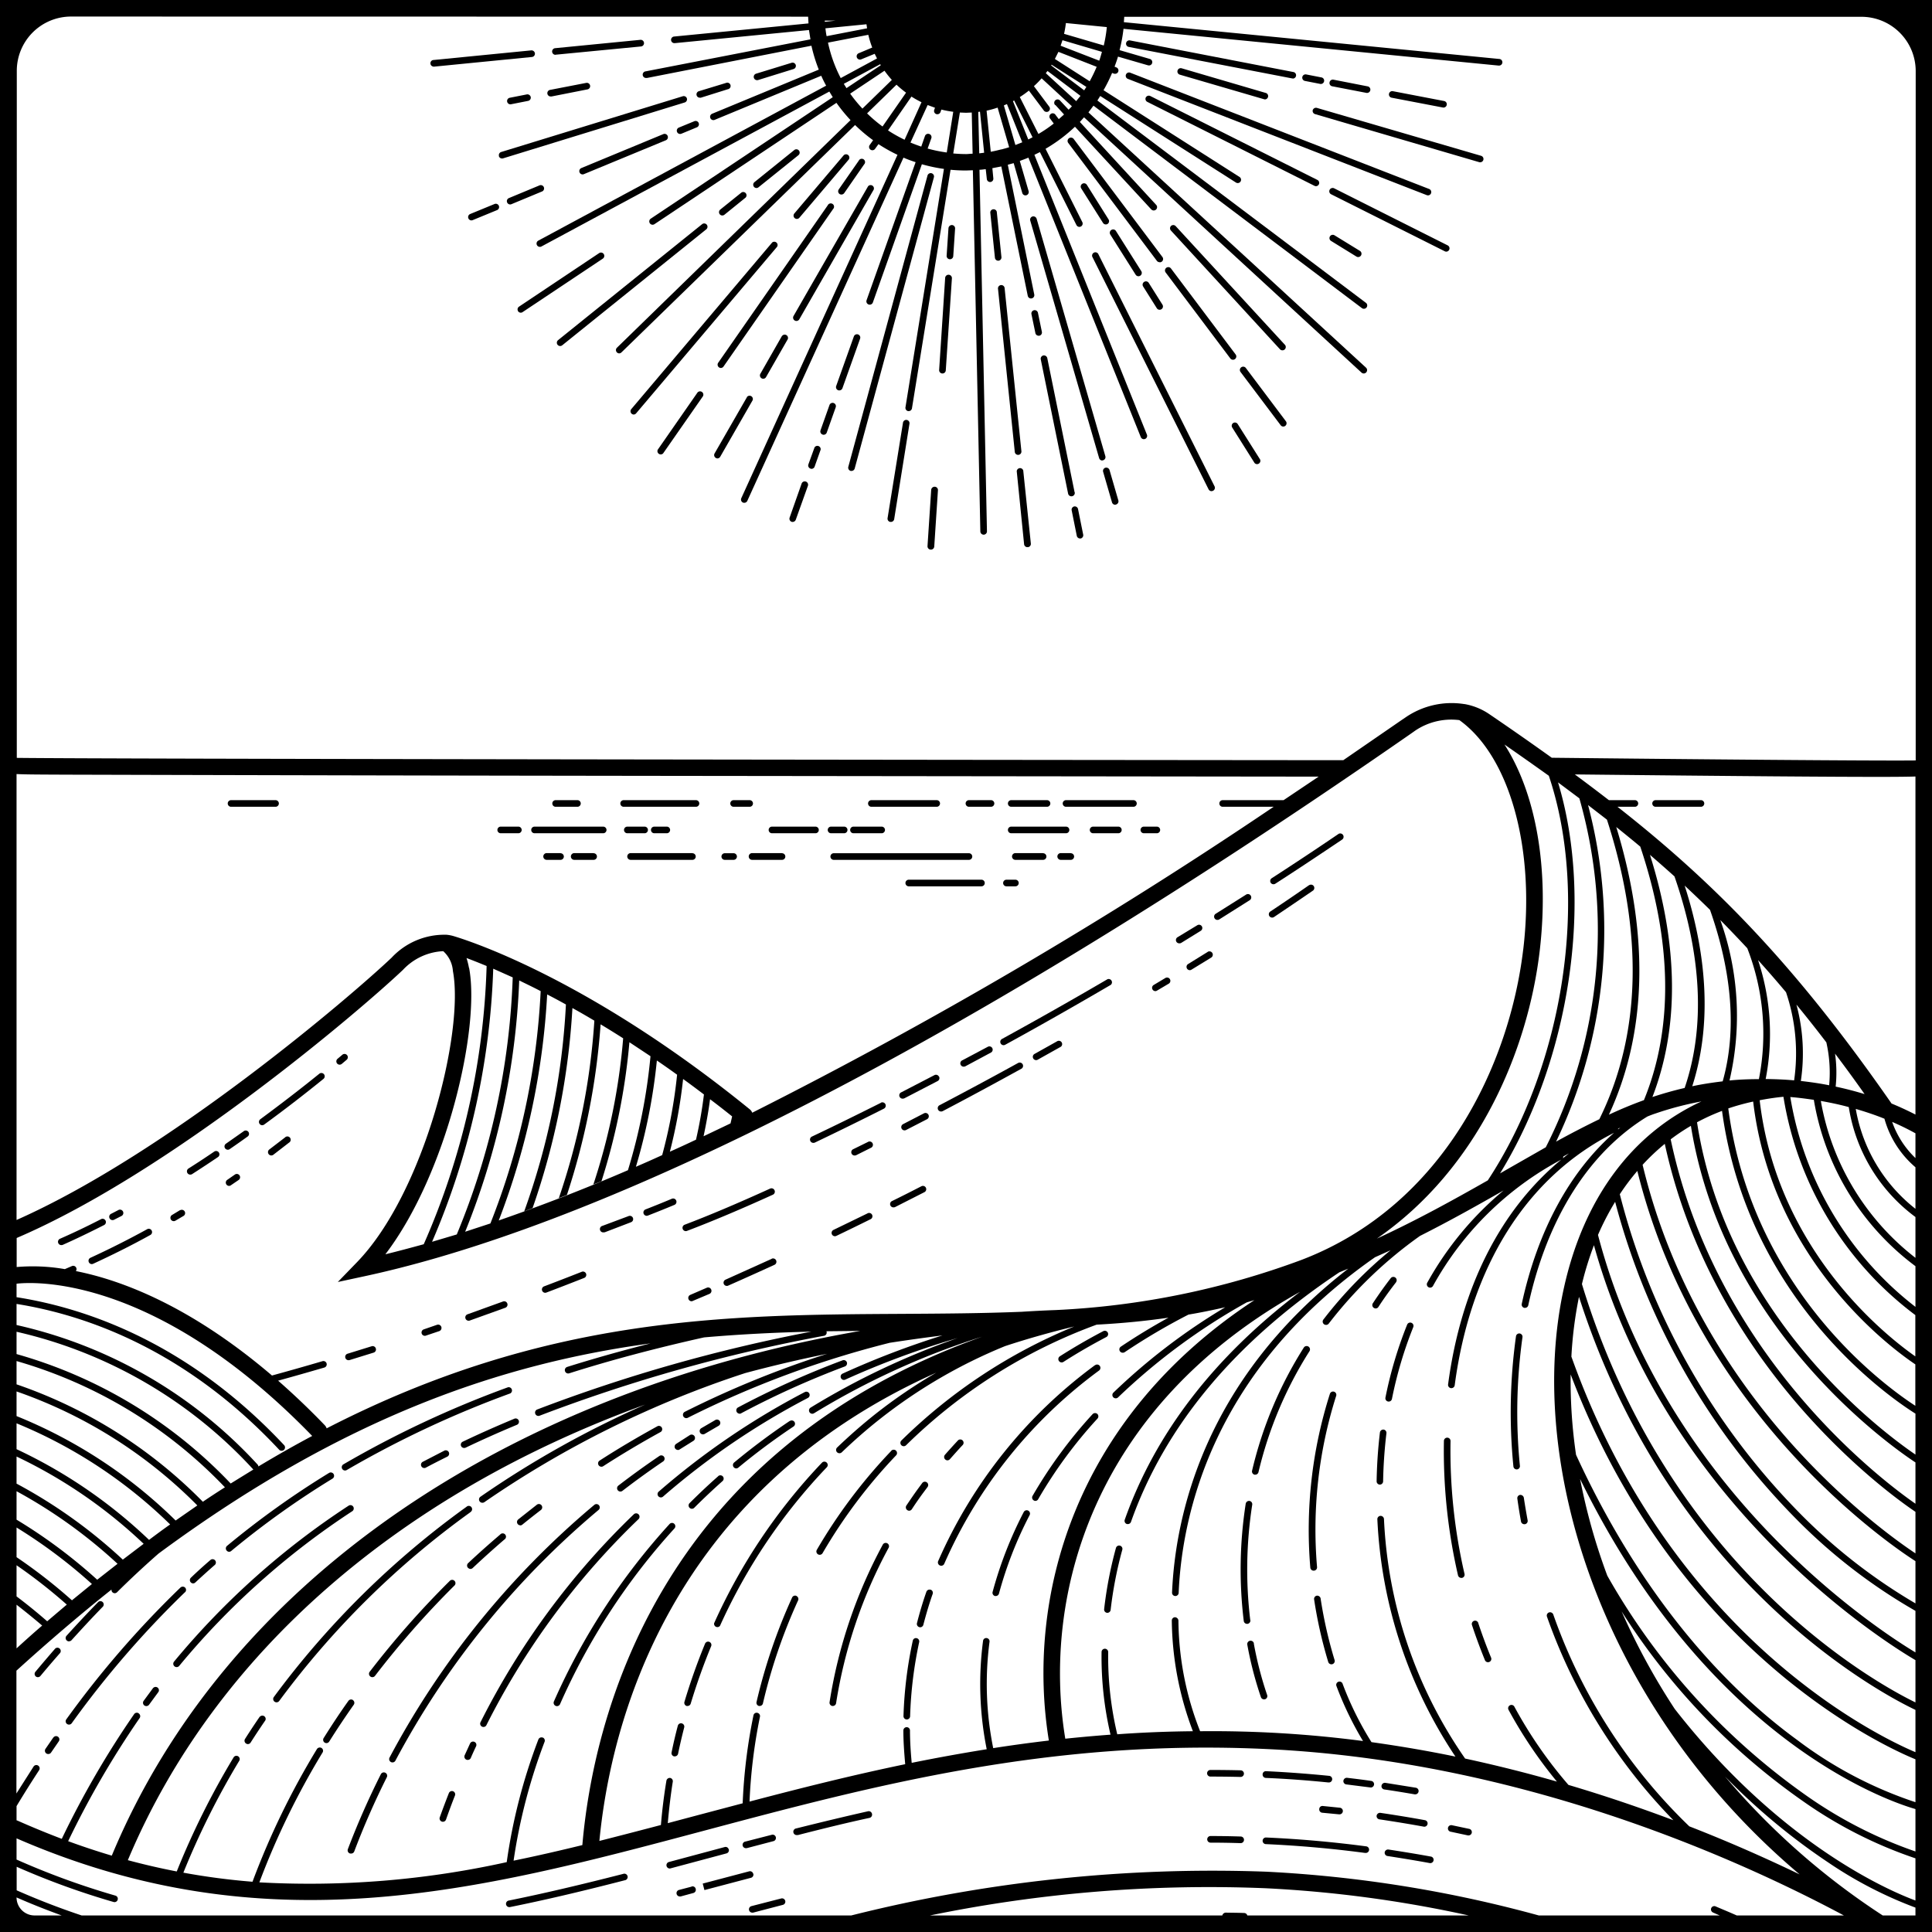 <svg xmlns="http://www.w3.org/2000/svg" width="157.62" height="157.62">
  <path d="M96.4 5.57a.27.27 0 00-.33.18.27.27 0 00.18.34l6.89 2.01a.29.29 0 00.07.01.27.27 0 00.08-.52zM107.1 8.98a.27.27 0 00.19.33l13.39 3.92a.36.36 0 00.07.01.27.27 0 00.08-.53l-13.4-3.91a.28.28 0 00-.33.18zM107.48 14.68L93.84 7.83a.28.28 0 00-.36.12.27.27 0 00.12.36l13.64 6.85a.3.3 0 00.12.03.27.27 0 00.12-.51zM118 20.53a.27.27 0 00.11-.51l-9.27-4.66a.28.28 0 00-.36.12.27.27 0 00.12.37l9.27 4.65a.27.27 0 00.12.03zM104.43 28.5a.27.27 0 00.2.08.27.27 0 00.18-.07.27.27 0 00.01-.39l-8.9-9.67a.27.27 0 00-.38-.02.27.27 0 00-.01.38zM90.22 18.31a.27.27 0 00.14-.04.27.27 0 00.08-.37l-1.77-2.82a.27.27 0 00-.46.29l1.78 2.82a.27.27 0 00.23.12zM90.67 18.76a.27.27 0 00-.09.37l2.07 3.28a.27.27 0 00.38.08.27.27 0 00.08-.37l-2.07-3.28a.27.27 0 00-.37-.08zM93.34 23a.27.27 0 00-.08.37l1.12 1.78a.26.26 0 00.23.12.26.26 0 00.14-.04.27.27 0 00.09-.37l-1.12-1.78a.27.27 0 00-.38-.08zM100.98 34.6a.27.27 0 00-.37-.09.27.27 0 00-.08.37l1.82 2.89a.27.27 0 00.45-.29zM84.47 27.17a.27.27 0 00.27.22.29.29 0 00.05 0 .27.27 0 00.21-.32l-.32-1.55a.27.27 0 10-.53.11zM87.67 40.16l-2.23-10.95a.28.28 0 00-.32-.21.27.27 0 00-.21.32l2.23 10.95a.27.27 0 10.54-.11zM87.95 41.53a.27.27 0 00-.32-.21.27.27 0 00-.2.31l.42 2.09a.27.27 0 00.26.21.28.28 0 00.06 0 .27.27 0 00.2-.32zM73.67 34.48l-1.26 7.8a.27.27 0 00.22.3h.05a.27.27 0 00.27-.22l1.25-7.8a.27.27 0 00-.22-.3.27.27 0 00-.31.22zM68.39 31.84a.25.25 0 00.09.01.27.27 0 00.25-.18l1.44-4.04a.27.27 0 00-.51-.18l-1.44 4.04a.27.27 0 00.17.35zM67.1 35.45a.25.25 0 00.1.02.27.27 0 00.25-.18l.73-2.06a.27.27 0 00-.17-.35.27.27 0 00-.34.17l-.73 2.06a.27.27 0 00.16.34zM66.12 38.23a.25.25 0 00.09.02.27.27 0 00.25-.18l.49-1.38a.27.27 0 00-.5-.18l-.5 1.38a.27.27 0 00.17.34zM64.58 42.57a.28.28 0 00.34-.16l.99-2.77a.27.27 0 00-.51-.19l-.98 2.78a.27.27 0 00.16.34zM64.74 25.78a.27.27 0 00.47.27l1.05-1.83 5.02-8.75a.27.27 0 00-.46-.27l-5.03 8.75zM63.8 27.4l-1.77 3.1a.27.27 0 00.1.36.28.28 0 00.13.04.27.27 0 00.24-.14l1.77-3.09a.27.27 0 00-.46-.27zM60.94 32.4l-2.64 4.59a.27.27 0 00.1.37.26.26 0 00.13.04.27.27 0 00.23-.14l2.64-4.6a.27.27 0 00-.47-.26zM65.02 17.86a.27.27 0 00.2-.1l4.02-4.74a.27.27 0 00-.41-.35l-4.02 4.74a.27.27 0 00.21.45zM51.7 33.82a.27.27 0 00.2-.1l11.5-13.59a.27.27 0 00-.4-.35l-11.5 13.6a.27.27 0 00.2.44zM61.71 15.34a.27.27 0 00.17-.06l3.26-2.62a.27.27 0 00-.34-.42l-3.25 2.62a.27.27 0 00-.04.38.27.27 0 00.2.1zM58.93 17.58a.28.28 0 00.17-.06l1.73-1.4a.27.27 0 00-.33-.42l-1.74 1.4a.27.27 0 00-.04.38.27.27 0 00.21.1zM45.49 28.13a.27.27 0 00.2.1.28.28 0 00.18-.06l11.75-9.46a.27.27 0 00-.34-.42l-11.75 9.46a.27.27 0 00-.04.38zM61.77 6.54a.25.25 0 00.08-.01l2.9-.9a.27.27 0 00.17-.33.27.27 0 00-.33-.18l-2.9.89a.27.27 0 00.08.53zM57.1 7.97a.25.25 0 00.08 0l2.2-.69a.27.27 0 10-.16-.51l-2.2.67a.27.27 0 00.07.53zM40.7 12.74a.27.27 0 00.27.19.29.29 0 00.07-.01l14.82-4.56a.27.27 0 00.18-.33.27.27 0 00-.33-.18L40.89 12.4a.27.27 0 00-.18.34zM45.33 4.46h.03l6.94-.67a.27.27 0 00-.06-.54l-6.94.68a.27.27 0 00.03.54zM35.35 5.44h.03l8.01-.79a.27.27 0 00.25-.3.28.28 0 00-.3-.24l-8.02.79a.27.27 0 00.03.53zM105.49 6.41a.27.27 0 00.05-.53L92.2 3.3a.27.27 0 10-.1.53l13.33 2.57a.25.25 0 00.06 0zM106.45 6.6l1.28.25h.05a.27.27 0 00.05-.53l-1.28-.25a.27.27 0 00-.1.53zM108.69 7.04l2.8.54a.26.26 0 00.06 0 .27.27 0 00.05-.53l-2.81-.55a.27.27 0 00-.32.22.27.27 0 00.22.32zM113.53 7.97l4.18.8a.27.27 0 00.32-.21.27.27 0 00-.22-.32l-4.17-.8a.27.27 0 00-.32.21.27.27 0 00.21.32zM116.5 15.94a.27.27 0 00.1-.52L92.23 5.94a.27.27 0 10-.2.5l24.37 9.48a.28.28 0 00.1.02zM108.88 19.2a.27.27 0 00-.38.09.27.27 0 00.1.37l2.06 1.27a.27.27 0 00.29-.46zM94.6 21.4a.27.27 0 00.23-.44l-7.24-9.63a.28.28 0 00-.38-.05.27.27 0 00-.06.38l7.24 9.63a.27.27 0 00.22.1zM100.38 29.25a.27.27 0 00.21.1.27.27 0 00.22-.43l-5.28-7.02a.27.27 0 10-.43.33zM101.26 29.97a.27.27 0 00-.05.38l3.27 4.34a.27.27 0 00.21.11.27.27 0 00.22-.43l-3.27-4.35a.27.27 0 00-.38-.05zM98.84 40.07a.3.3 0 00.12-.03.27.27 0 00.13-.36l-9.47-18.92a.27.27 0 10-.48.24l9.46 18.92a.27.27 0 00.25.15zM89.93 37.56a.28.28 0 00.07-.01.27.27 0 00.18-.33l-5.61-19.38a.28.28 0 00-.33-.18.27.27 0 00-.19.33l5.62 19.38a.27.27 0 00.26.2zM90 38.5l.72 2.48a.27.27 0 00.26.2.27.27 0 00.07-.02.27.27 0 00.19-.33l-.72-2.48a.28.28 0 00-.34-.19.27.27 0 00-.18.34zM81.43 21.27h.03a.27.27 0 00.24-.3l-.38-3.7a.27.27 0 00-.53.06l.38 3.7a.27.27 0 00.26.24zM81.42 23.55l1.37 13.32a.27.27 0 00.26.24h.03a.27.27 0 00.25-.3L81.96 23.5a.27.27 0 00-.3-.24.27.27 0 00-.24.3zM82.95 38.45l.6 5.95a.27.27 0 00.28.24h.03a.27.27 0 00.24-.3l-.62-5.95a.27.27 0 00-.53.06zM77.49 21.15h.01a.27.27 0 00.27-.25l.15-2.25a.27.27 0 00-.25-.29.28.28 0 00-.29.25l-.15 2.25a.27.27 0 00.26.29zM76.87 30.47h.02a.27.27 0 00.27-.25l.5-7.51a.27.27 0 10-.55-.04l-.49 7.5a.27.27 0 00.25.3zM75.93 44.84h.02a.27.27 0 00.27-.26l.3-4.57a.27.27 0 00-.25-.3.28.28 0 00-.3.26l-.3 4.58a.27.27 0 00.26.29zM69.4 38.42a.25.25 0 00.07 0 .27.27 0 00.26-.2l6.46-23.75a.27.27 0 00-.52-.15l-6.46 23.76a.27.27 0 00.2.34zM68.5 15.83a.27.27 0 00.15.04.28.28 0 00.22-.11l1.63-2.35a.27.27 0 10-.44-.3l-1.63 2.34a.27.27 0 00.07.38zM59.03 29.9l8.94-12.85a.27.27 0 10-.44-.3L58.59 29.6a.27.27 0 00.22.42.27.27 0 00.22-.12zM56.88 32.06l-3.22 4.63a.27.27 0 00.44.3l3.22-4.62a.27.27 0 10-.44-.31zM42.27 25.4a.27.27 0 00.22.11.26.26 0 00.15-.05l6.54-4.36a.27.27 0 10-.3-.45l-6.54 4.37a.27.27 0 00-.07.37zM55.24 10.77a.27.27 0 00.25.16.27.27 0 00.1-.02l1.28-.53a.27.27 0 00-.2-.5l-1.29.53a.27.27 0 00-.14.36zM54.12 10.94l-6.69 2.77a.27.27 0 00.1.52.25.25 0 00.1-.02l6.7-2.77a.27.27 0 00.14-.35.27.27 0 00-.35-.15zM44 15.13l-2.48 1.03a.27.27 0 00.1.52.26.26 0 00.1-.02l2.48-1.03a.27.27 0 10-.2-.5zM40.33 16.65l-1.97.81a.27.27 0 00.1.52.3.3 0 00.1-.02l1.97-.81a.27.27 0 10-.2-.5zM44.95 7.87a.26.26 0 00.05 0l2.94-.58a.27.27 0 00-.1-.53l-2.94.57a.27.27 0 00.05.54zM41.67 8.51l1.42-.28a.27.27 0 00.21-.31.28.28 0 00-.31-.22l-1.42.28a.27.27 0 00.05.53.25.25 0 00.05 0z"/>
  <path d="M0 0v157.62h157.62V0zm139.73 156.02l.57.25h-14.76a103.5 103.5 0 00-22.23-3.57 120.81 120.81 0 00-33.86 3.57H6.66a60.45 60.45 0 01-5.3-2.05v-1.92a62.82 62.82 0 007.9 2.87.27.27 0 00.34-.18.27.27 0 00-.19-.34 62.8 62.8 0 01-8.06-2.94v-1.73c20.38 8.87 37.67 4.28 55.96-.59 13.88-3.7 28.23-7.52 45.94-6.7 20.72.95 38.43 8.9 47.18 13.58h-8.74c-.58-.26-1.17-.5-1.75-.75a.27.27 0 00-.2.5zm-37.97.25a.27.27 0 00-.25-.2c-.5-.02-1.01-.02-1.52-.03a.3.3 0 00-.27.23H75.87a113.1 113.1 0 0127.38-2.22 99.54 99.54 0 0116.57 2.22zm44.8-74.31q1.21 1.47 2.44 3.08a11.17 11.17 0 01.23 3.5c-.75-.15-1.52-.26-2.31-.35a15.31 15.31 0 00-.36-6.23zm1.42 7.77a21.28 21.28 0 008.29 13.57v3.32a27.2 27.2 0 01-10.21-17.12c.66.05 1.3.14 1.93.23zm8.29 28.94c-2.71-1.85-15.37-11.24-17.82-27.11a17.09 17.09 0 012.04-.93c2.11 15.54 13.79 23.45 15.78 24.7zm0 .64v3.37c-2.8-1.95-16.25-12.09-19.97-29.73a16.77 16.77 0 011.65-1.1c2.67 16.63 16.36 26.17 18.32 27.46zm0 4.03v3.39c-2.94-1.96-17.66-12.54-22.26-31.7a17.37 17.37 0 011.81-1.71c4 18.4 18.44 28.67 20.45 30.02zm0 4.03v3.44a45.53 45.53 0 01-9.53-7.45 57.2 57.2 0 01-14.59-25.93 18.58 18.58 0 011.43-1.9c4.92 19.84 20.57 30.48 22.7 31.84zm-9.9-3.62a45.16 45.16 0 009.9 7.67v3.39c-3.17-1.91-20.4-13.13-25.9-34.06a21.81 21.81 0 011.4-2.7 57.7 57.7 0 0014.6 25.7zm9.9 11.69v3.45c-3.06-1.49-20.07-10.7-27.21-34.13a26.3 26.3 0 01.98-3.17c5.93 21.35 23.91 32.49 26.23 33.85zm0 4.05v3.46c-3-1.27-19.87-9.31-28.07-32.27a32.96 32.96 0 01.62-4.88c7.55 23.61 25.07 32.57 27.45 33.7zm0 4.04v3.5a33.36 33.36 0 01-9.68-5.1c-5.1-3.72-12.27-10.76-18.01-23.24a41.5 41.5 0 01-.44-6.56c8.64 22.74 25.73 30.42 28.13 31.4zm0 4.06v3.46a35.63 35.63 0 01-8.73-4.44 54.95 54.95 0 01-16.41-18.06 49.4 49.4 0 01-2.22-7.89c10.4 21.25 25.06 26.27 27.36 26.93zM141 90.43a18.62 18.62 0 012.03-.56c1.53 12.98 11.29 20.14 13.23 21.44v3.38c-2.58-1.68-13.31-9.48-15.26-24.26zm2.57-.67c.63-.12 1.27-.22 1.93-.28a27.75 27.75 0 0010.76 17.81v3.37c-2.42-1.7-11.28-8.67-12.7-20.9zm2.8-1.62c-.76-.07-1.53-.1-2.32-.11a19.16 19.16 0 00-.62-9.7q1.14 1.26 2.28 2.62a15.55 15.55 0 01.66 7.2zm-2.87-.1c-.79 0-1.6.03-2.4.11a23.18 23.18 0 00-.75-13.09q1.11 1.13 2.2 2.3a19.22 19.22 0 01.95 10.67zm-2.96.18c-.82.1-1.64.22-2.48.4 1.53-4.76 1.32-10.33-.62-16.37q1.04.97 2.07 1.98c1.82 5.17 2.18 9.94 1.03 14zm-3.1.54c-.87.2-1.75.45-2.63.74 2.2-5.69 2.12-12.4-.2-19.76q1.01.87 2 1.76c2.23 6.42 2.52 12.31.83 17.26zm-3.31.99q-1.44.52-2.87 1.19c3.1-6.68 3.3-14.65.6-23.47q1 .8 1.96 1.6c2.6 7.75 2.71 14.8.3 20.68zM132.19 92l-.18.14a.33.33 0 000-.06l.18-.08zm-1.09-25.13c3 9.26 2.78 17.57-.62 24.44a75.22 75.22 0 00-3.53 1.83 39.9 39.9 0 002.61-27.46l1.54 1.19zM128 94.1l-.5.4a.26.26 0 00.04-.15zm-1.89-.5l-3.05 1.74-.68.39c5.7-9.3 7.66-22.21 4.73-31.9l1.74 1.3a39.07 39.07 0 01-2.74 28.47zm-4.73 2.7c-2.83 1.61-5.8 3.25-9.05 4.75 8.3-5.73 12.32-15.38 13.28-23.43.8-6.76-.3-12.89-2.87-16.88q1.87 1.3 3.62 2.55c3.33 9.9 1.23 23.58-4.98 33.01zm2.89-18.84c-1.11 9.31-6.44 20.86-18.07 25.32a66.4 66.4 0 01-20.08 4.1q-1.38.05-2.76.14c-3.21.13-6.45.15-9.74.17-14.4.08-29.15.17-46.97 9.34a.7.7 0 00-.15-.25 61.5 61.5 0 00-3.81-3.64c1.24-.34 2.5-.7 3.77-1.07a.27.27 0 00-.15-.52c-1.39.41-2.77.8-4.12 1.17-6.61-5.64-12.22-7.77-16-8.52a.27.27 0 00.03-.27.27.27 0 00-.35-.14l-.58.25a15.28 15.28 0 00-3.93-.17V101c12.73-5.45 28.25-18.77 31.52-21.88a4.8 4.8 0 013.28-1.52 2.4 2.4 0 01.79 1.62c.94 4.95-2.33 18.1-7.84 23.77l-1.55 1.6 2.18-.47c14.3-3.07 40.71-13.25 85.36-44.26l.34-.24a5.26 5.26 0 013.62-.87c4.1 2.94 6.2 10.43 5.21 18.73zM85.57 142q-2.3.27-4.54.62a26.4 26.4 0 01-.3-8.68.27.27 0 00-.23-.3.26.26 0 00-.3.24 26.95 26.95 0 00.3 8.83q-3.11.5-6.12 1.11c-.08-.87-.14-1.75-.14-2.65a.27.27 0 00-.27-.26.27.27 0 00-.27.27c0 .92.07 1.84.15 2.75-4.35.9-8.56 1.96-12.7 3.05a43.34 43.34 0 01.85-6.92.27.27 0 00-.21-.32.26.26 0 00-.32.21 44.05 44.05 0 00-.88 7.17l-3.63.96-2.48.66c.1-1.13.23-2.26.41-3.39a.27.27 0 00-.22-.3.28.28 0 00-.3.22c-.2 1.2-.35 2.41-.45 3.62q-2.54.67-5.02 1.3c.9-9.38 5.53-28.38 27.48-38.2a42.45 42.45 0 00-4.92 3.34c-1.1.87-2.16 1.8-3.16 2.76a.27.27 0 00-.01.39.28.28 0 00.2.08.27.27 0 00.19-.08c.99-.95 2.04-1.87 3.12-2.72a42.17 42.17 0 0110.2-5.94q2.67-.88 5.64-1.6a43.74 43.74 0 00-14.1 9.3.27.27 0 00.38.39 43.5 43.5 0 0115.55-9.84q3.06-.16 5.86-.57a51.1 51.1 0 00-3.88 2.36.27.27 0 00.15.5.28.28 0 00.15-.04 51.68 51.68 0 015.21-3.07c1.03-.17 2.02-.38 3-.6a50.21 50.21 0 00-9.13 6.97.27.27 0 000 .38.27.27 0 00.2.08.26.26 0 00.18-.07 50.86 50.86 0 0110.51-7.76l.62-.18c-14.95 9.81-18.62 24.55-16.77 35.93zm-41.3-.24a.27.27 0 00-.35.16 45.92 45.92 0 00-2.58 10 74.4 74.4 0 01-20.18 1.65 63.04 63.04 0 015.16-10.6.27.27 0 00-.1-.37.28.28 0 00-.36.09 63.53 63.53 0 00-5.26 10.83 55.72 55.72 0 01-5.64-.74 64.18 64.18 0 014.56-9.13.27.27 0 00-.1-.37.27.27 0 00-.36.09 64.57 64.57 0 00-4.64 9.31q-1.98-.38-3.99-.92c7.1-16.92 22.23-29.91 42.21-37.17a80.39 80.39 0 00-13.43 7.51.27.27 0 00.16.5.26.26 0 00.15-.05 82.48 82.48 0 0121.28-10.53q3.28-.88 6.68-1.57a79.23 79.23 0 00-11.61 4.73.27.27 0 00.24.49 79.94 79.94 0 0116.48-6.12q2.14-.33 4.3-.6a69.7 69.7 0 00-8.16 3.12.27.27 0 00.1.51.28.28 0 00.12-.02 69.67 69.67 0 019.18-3.4 62.13 62.13 0 00-12 5.68.27.27 0 00.14.5.3.3 0 00.14-.04 62.22 62.22 0 0113.72-6.25c-26.7 9.54-31.75 31.44-32.62 41.48-1.88.46-3.75.89-5.61 1.27a45.92 45.92 0 012.53-9.7.27.27 0 00-.16-.35zm-32.95-1.98a.27.27 0 00-.38.07 74.86 74.86 0 00-5.9 10.17q-1.79-.68-3.62-1.49l-.07-.02v-1.16c.6-1 1.22-1.98 1.84-2.93a.27.27 0 00-.45-.3l-1.4 2.2V136.3q3.99-3.62 7.76-6.62a.26.26 0 00.07.22.27.27 0 00.2.08.27.27 0 00.18-.08 75.22 75.22 0 013.38-3.15c15.26-11.27 28.2-15.52 40.14-17.15-2.36.6-4.64 1.24-6.8 1.92a.27.27 0 00.17.52c3.4-1.08 7.1-2.06 11-2.93 2.96-.26 5.88-.4 8.75-.47a132.26 132.26 0 00-22.36 6.35.27.27 0 00-.16.35.27.27 0 00.35.16 132.93 132.93 0 0123.2-6.52.27.27 0 00.22-.32.25.25 0 00-.02-.05l2.77-.03c-29.21 5.1-51.86 20.67-61.07 42.81q-1.76-.52-3.56-1.18a74.3 74.3 0 015.83-10.04.27.27 0 00-.07-.38zm-9.97-12.08a43.12 43.12 0 014.1 3.21l-1.6 1.36c-.8-.7-1.65-1.39-2.5-2.03zm0-.66v-2.42a41.81 41.81 0 016.15 4.61l-1.63 1.33a42.92 42.92 0 00-4.52-3.52zm0-3.06v-2.32a40.83 40.83 0 018.24 5.92l-1.66 1.3a42.2 42.2 0 00-6.58-4.9zm0-2.94v-2.21a39.9 39.9 0 0110.37 7.12l-1.7 1.29a41.27 41.27 0 00-8.67-6.2zm0-2.82v-2.1a39.18 39.18 0 0112.53 8.25c-.57.4-1.15.83-1.72 1.26a40.46 40.46 0 00-10.81-7.4zm0-2.7v-2a38.52 38.52 0 0114.75 9.3l-1.77 1.23a39.71 39.71 0 00-12.98-8.52zm0-2.58v-1.9a37.99 37.99 0 0117 10.3c-.6.38-1.2.77-1.8 1.18a39.08 39.08 0 00-15.2-9.58zm0-2.47v-1.82a37.51 37.51 0 0119.3 11.22l.02.02-1.85 1.14a38.5 38.5 0 00-17.47-10.56zm0-2.37v-1.72c5.58.89 13.75 3.68 21.43 11.9a.27.27 0 00.2.08.28.28 0 00.18-.07.27.27 0 00.02-.39c-7.83-8.36-16.16-11.18-21.83-12.07v-1.1c.98-.12 11.1-1 24.12 12.42q-2.16 1.15-4.39 2.49a.25.25 0 00-.05-.14 38 38 0 00-19.68-11.4zm0 22.82c.71.55 1.41 1.12 2.09 1.7-.7.6-1.4 1.23-2.09 1.86zm80.36-22.44h.01zM38.26 78.96a6.4 6.4 0 00-.2-.8c.46.17 1.01.39 1.64.65a60.6 60.6 0 01-5.13 22.7c-1.1.3-2.14.58-3.13.82 5.01-6.57 7.76-18.46 6.83-23.37zm5.19 19.6a59.84 59.84 0 003.25-16.32c.58.32 1.17.66 1.79 1.03a55.74 55.74 0 01-2.9 14.48l.66-.26A57.34 57.34 0 0049 83.57q.9.54 1.84 1.14a51.3 51.3 0 01-2.43 11.92l.66-.26a52.46 52.46 0 002.28-11.34l1.72 1.14a46.49 46.49 0 01-1.84 9.3 153.88 153.88 0 01-10.54 4.1 60.38 60.38 0 003.95-18.44q.74.38 1.53.82a58.4 58.4 0 01-3.4 16.87zm13.33-5.58c-.72.34-1.43.67-2.13.98a41.68 41.68 0 001.08-5.93c.56.4 1.13.83 1.7 1.26a35.47 35.47 0 01-.65 3.7zm1.15-3.3c.6.45 1.2.92 1.8 1.4l-.13.57-2.2 1.05c.21-.99.4-2.02.53-3.03zm-3.91 4.56q-1.09.5-2.14.95a46.41 46.41 0 001.71-8.67c.54.37 1.1.76 1.65 1.16a40.77 40.77 0 01-1.22 6.57zm-14 5.57l-2.07.68a60.94 60.94 0 004.41-20.5c.55.27 1.14.55 1.75.87a59.33 59.33 0 01-4.1 18.95zm-2.75.9l-2.02.6a61.38 61.38 0 004.99-22.28l1.59.71a60 60 0 01-4.56 20.96zm67.45-35.43h-4.97a.27.27 0 100 .54h4.16a385.93 385.93 0 01-42.54 24.96.66.66 0 00-.18-.26C48.47 80.18 38.79 76.9 36.97 76.36a3.08 3.08 0 00-.55-.1h-.07a5.88 5.88 0 00-4.4 1.87c-3.2 3.04-18.16 15.89-30.6 21.4V63.15c.77.04 2 .04 4.02.05a31711.26 31711.26 0 0049.88.1l52.33.06-2.86 1.92zm33.1 83.72a44.37 44.37 0 01-11.1-17.29.28.28 0 00-.35-.16.27.27 0 00-.16.35 45.32 45.32 0 0010.31 16.6c-2.66-1-5.52-1.98-8.56-2.88a35.8 35.8 0 01-4.41-6.38.27.27 0 00-.48.25 36.61 36.61 0 003.95 5.86c-2.4-.69-4.9-1.32-7.49-1.88a37.13 37.13 0 01-6.62-19.55.28.28 0 00-.29-.25.27.27 0 00-.25.28 37.98 37.98 0 006.37 19.36c-2.22-.46-4.5-.85-6.85-1.18a26.14 26.14 0 01-2.37-4.8.27.27 0 00-.5.19 27.24 27.24 0 002.18 4.52 94.44 94.44 0 00-13.29-.8 25.07 25.07 0 01-1.77-9.04.3.3 0 00-.28-.26.27.27 0 00-.26.27 26.08 26.08 0 001.72 9.03q-3.15.03-6.17.25a27.42 27.42 0 01-.74-6.71.27.27 0 00-.27-.27.27.27 0 00-.27.27 27.8 27.8 0 00.73 6.74q-1.87.14-3.69.33c-1.92-11.66 2.23-27.04 19.16-36.46-7.01 5.31-11.82 11.55-14.31 18.6a.27.27 0 00.16.34.26.26 0 00.1.01.27.27 0 00.25-.18c2.78-7.85 8.5-14.7 17-20.36l.73-.3c-11.82 9.14-14.12 20.28-14.38 26.43a.27.27 0 00.26.28h.01a.27.27 0 00.27-.26c.27-6.36 2.76-18.13 16.02-27.38l1.27-.57a34.53 34.53 0 00-5.48 5.65.27.27 0 00.22.44.27.27 0 00.21-.1 34.73 34.73 0 017.45-7.16c2.44-1.23 4.7-2.5 6.82-3.71a26.55 26.55 0 00-6.23 7.53.27.27 0 00.24.4.27.27 0 00.23-.14 25.74 25.74 0 0110.46-10.3c-4.95 4.09-8.18 10.43-9.23 18.34a.27.27 0 00.24.3h.03a.27.27 0 00.27-.23c1.29-9.73 5.9-17.03 13-20.6-3.61 3.18-6.23 7.97-7.53 13.96a.27.27 0 00.21.32.31.31 0 00.06 0 .27.27 0 00.26-.2c1.55-7.13 4.96-12.5 9.72-15.41.22-.09.45-.18.67-.25a25.93 25.93 0 013.74-.98c-5.67 2.62-9.65 7.94-11.25 15.35-3.05 14.03 2.94 33.93 19.26 47.71-2.6-1.25-5.61-2.6-9-3.92zm-5.52-17.53a54.49 54.49 0 0014.97 15.6 35.63 35.63 0 009 4.54v3.44c-2.08-.77-10.99-4.55-19.64-15.63a54.8 54.8 0 01-4.33-7.95zm16.25-41.65c.79.14 1.55.3 2.28.5a13.82 13.82 0 005.44 8.97v3.33a20.7 20.7 0 01-7.72-12.8zm1.16-3.86q1.2 1.58 2.41 3.3a28.6 28.6 0 00-2.36-.61 10.97 10.97 0 00-.05-2.69zm1.69 4.51c.82.24 1.6.5 2.34.8a8.03 8.03 0 002.53 3.96v3.39a13.22 13.22 0 01-4.87-8.15zm2.97 1.06a21.15 21.15 0 011.9.93v2.02a7.51 7.51 0 01-1.9-2.95zm-.05-1.5c-7.64-10.99-14.16-17.78-22.36-24.21h1.42a.27.27 0 100-.54h-2.12q-1.36-1.05-2.78-2.1c13.9.15 21.06.2 24.75.2 1.53 0 2.46-.01 3.04-.03v27.58a25.9 25.9 0 00-1.95-.9zM86.1 8.56l.71.78-.43.38-.26-.34a.27.27 0 10-.43.32l.28.38a11.52 11.52 0 01-1.25.85L83.2 7.92a8.02 8.02 0 00.74-.53l1.23 1.64a.27.27 0 00.21.1.26.26 0 00.17-.05.27.27 0 00.05-.38l-1.25-1.67a7.61 7.61 0 00.63-.64l2.47 2.28c-.08.1-.18.19-.27.28l-.7-.75a.27.27 0 00-.4.37zm-4.4 3.63h-.02c-.28.07-.56.14-.85.19l-.34-3.35a8.53 8.53 0 00.9-.25l.94 3.23c-.2.07-.41.12-.62.18zm-5.9-1.26a.27.27 0 00-.34.17l-.3.86q-.45-.15-.88-.33l1.4-3.06.6.22-.06.17a.27.27 0 00.17.35.31.31 0 00.09.01.27.27 0 00.25-.18l.07-.2a8.28 8.28 0 00.97.18l-.53 3.32a11.54 11.54 0 01-1.56-.32l.3-.84a.27.27 0 00-.17-.35zm-8.26-7.45l3.3-.64a7.9 7.9 0 00.32 1.04l-1.12.47a.27.27 0 00.2.5l1.12-.46.19.38-2.96 1.6a11.41 11.41 0 01-1.04-2.9zm-.26-1.8h.91l-.9.1v-.1zm3.41.3l.05.33-3.3.64c-.05-.21-.07-.43-.1-.64zm1.12 3.26l.05.08-2.8 1.87-.22-.35zm.35.53a8.4 8.4 0 00.6.75l-2.4 2.34a11.7 11.7 0 01-1-1.22zm.98 1.14a8.03 8.03 0 00.78.65L72 10.32a11.64 11.64 0 01-1.26-1.07zm1.22.97a8.1 8.1 0 00.82.46l-1.38 3.06a11.23 11.23 0 01-1.35-.76zm3.95 1.3l.5.02.47-.02.07 3.36c-.18 0-.35.03-.53.03-.36 0-.7-.02-1.05-.05zm1.5-.05l.14-.02.34 3.35-.4.05zm2.09-.53l.25-.11 1.25 3.12-.56.22zm.74-.35l.1-.05 1.5 3-.35.18zm2.68-2.28l.14-.18 2.69 2.03-.35.43zm.44-.63l.03-.06 2.84 1.81-.18.28zm.3-.53l.29-.58 3.12 1.22a11.5 11.5 0 01-.57 1.18zm.47-1.08l.15-.45 3.22.95c-.07.24-.13.48-.22.72zm.28-.97a8.37 8.37 0 00.15-.88l3.34.33a11.48 11.48 0 01-.25 1.5zm-20.88-1.4l.03.55-10.96 1.07a.27.27 0 00-.25.3.27.27 0 00.27.24h.03l10.95-1.07.12.76-13.44 2.61a.27.27 0 00.05.54.24.24 0 00.06 0L66.2 3.73a12.81 12.81 0 00.6 1.95l-8.7 3.6a.27.27 0 00.1.52.27.27 0 00.1-.02l8.7-3.6q.18.41.4.81L43.92 19.63a.27.27 0 00.13.51.25.25 0 00.12-.03L67.66 7.47l.28.46-14.85 9.91a.27.27 0 00-.07.38.27.27 0 00.37.07l14.85-9.9a13.07 13.07 0 001.15 1.41L50.33 28.37a.27.27 0 000 .38.27.27 0 00.19.08.27.27 0 00.18-.08L69.76 10.2a12.88 12.88 0 001.47 1.24l-.29.41a.27.27 0 00.44.31l.29-.4a12.87 12.87 0 001.55.87L60.48 40.64a.27.27 0 00.13.36.27.27 0 00.11.02.27.27 0 00.25-.16l12.74-28c.32.14.65.26.99.37l-4 11.26a.27.27 0 10.51.19l4-11.28a12.71 12.71 0 001.8.38l-3.14 19.46a.27.27 0 00.22.3h.05a.27.27 0 00.26-.22l3.15-19.47c.41.04.83.06 1.26.06l.56-.02.61 29.47a.27.27 0 00.27.26.27.27 0 00.27-.27l-.61-29.5c.17 0 .34-.03.51-.05l.09.81a.27.27 0 00.27.24h.02a.27.27 0 00.24-.3l-.08-.83.73-.14 2.16 10.56a.27.27 0 00.26.21.27.27 0 00.27-.32l-2.16-10.59.48-.13.7 2.43a.27.27 0 00.26.2.25.25 0 00.07-.01.27.27 0 00.19-.33l-.72-2.47c.24-.09.47-.17.7-.27l9.17 22.8a.27.27 0 00.25.17.24.24 0 00.1-.02.27.27 0 00.15-.35l-9.18-22.83.45-.22 2.98 5.95a.27.27 0 00.24.15.3.3 0 00.12-.03.27.27 0 00.12-.36l-3-5.98a12.97 12.97 0 002.4-1.8l6.23 6.75a.27.27 0 00.2.08.27.27 0 00.2-.45L88.1 9.95l.34-.38 22.64 20.83a.27.27 0 00.18.07.27.27 0 00.2-.09.27.27 0 00-.01-.38L88.8 9.17l.41-.55 21.89 16.51a.26.26 0 00.16.06.27.27 0 00.17-.49L89.53 8.2l.23-.37 11.07 7.06a.27.27 0 10.3-.45l-11.1-7.08a12.9 12.9 0 00.7-1.41l.15.06a.26.26 0 00.1.01.27.27 0 00.1-.52l-.15-.06c.1-.27.2-.54.28-.82l2.45.71a.35.35 0 00.07.01.27.27 0 00.08-.53l-2.47-.72a12.77 12.77 0 00.32-1.74l30.6 3h.03a.27.27 0 00.02-.54l-30.62-3 .03-.44h60.14a4.43 4.43 0 014.43 4.43v56.24c-3.23.04-18.9-.1-29.69-.22a253.3 253.3 0 00-5.13-3.58 5.16 5.16 0 00-1.99-.8h-.03a6.63 6.63 0 00-4.77 1.08l-.34.23-4.75 3.27c-35.49-.03-101.15-.1-108.22-.19V5.78A4.43 4.43 0 015.8 1.35zM1.35 154.8c1.22.54 2.45 1.02 3.68 1.47H2.82a1.47 1.47 0 01-1.47-1.47zm152.25 1.47a58.98 58.98 0 01-12.87-11.34 52.1 52.1 0 008.4 7 33.6 33.6 0 007.14 3.7v.64z"/>
  <path d="M38.18 127.9a.27.27 0 00.2.1.27.27 0 00.19-.08 77.6 77.6 0 012.58-2.32.27.27 0 10-.35-.4c-.88.75-1.76 1.53-2.6 2.32a.27.27 0 00-.02.39zM31.44 144.63a.27.27 0 00-.37.12 65.01 65.01 0 00-2.69 6.11.27.27 0 00.16.35.29.29 0 00.1.01.27.27 0 00.26-.17 64.1 64.1 0 012.66-6.06.27.27 0 00-.12-.36zM38.71 142.11a.27.27 0 00-.36.13l-.44.96a.27.27 0 00.14.36.28.28 0 00.11.02.27.27 0 00.25-.16q.2-.47.43-.95a.27.27 0 00-.13-.36zM54.64 124.32a53.63 53.63 0 00-9.45 14.49.27.27 0 00.5.22 53.12 53.12 0 019.35-14.35.27.27 0 00-.4-.36zM36.97 146.14a.27.27 0 00-.35.15q-.4 1.02-.74 1.97a.27.27 0 00.16.35.27.27 0 00.35-.17c.22-.62.46-1.28.73-1.96a.27.27 0 00-.15-.34zM48.83 123.19a.27.27 0 00.04-.38.27.27 0 00-.38-.04 69.47 69.47 0 00-16.71 20.62.27.27 0 00.48.25 68.98 68.98 0 0116.57-20.45zM52.09 123.94a.27.27 0 00-.38-.4 62.36 62.36 0 00-12.52 16.99.27.27 0 00.48.24 61.79 61.79 0 0112.42-16.83zM55.63 140.6a.27.27 0 00-.33.19c-.19.71-.36 1.44-.51 2.18a.27.27 0 00.2.32.3.3 0 00.06 0 .27.27 0 00.27-.21c.15-.73.32-1.45.5-2.15a.27.27 0 00-.2-.33zM58.6 120.43c-.81.71-1.6 1.46-2.36 2.22a.27.27 0 00.38.38 55.2 55.2 0 012.33-2.2.27.27 0 00.02-.38.27.27 0 00-.38-.02zM57.87 133.95a.27.27 0 00-.35.15 50.66 50.66 0 00-1.68 4.74.27.27 0 00.18.34.28.28 0 00.08 0 .27.27 0 00.25-.19 50.83 50.83 0 011.67-4.69.27.27 0 00-.15-.35zM64.44 115.92a55.41 55.41 0 00-4.55 3.4.27.27 0 00-.03.38.27.27 0 00.2.1.28.28 0 00.18-.07 54.2 54.2 0 014.5-3.35.27.27 0 00-.3-.45zM49.06 119.66a.26.26 0 00.15-.04c1.52-.98 3.1-1.92 4.7-2.8a.27.27 0 00-.26-.47c-1.6.88-3.2 1.82-4.73 2.81a.27.27 0 00-.08.38.27.27 0 00.22.12zM55.3 118.3a.28.28 0 00.15-.05l1.12-.7a.27.27 0 00-.29-.47l-1.12.72a.27.27 0 00-.08.37.27.27 0 00.23.12zM53.8 118.78a68.67 68.67 0 00-3.35 2.42.27.27 0 00.33.43 67.1 67.1 0 013.32-2.4.27.27 0 10-.3-.45zM60.32 115.34a.26.26 0 00.13-.03 71.28 71.28 0 018.48-3.83.27.27 0 00.16-.34.27.27 0 00-.35-.16 71.93 71.93 0 00-8.54 3.85.27.27 0 00.12.5zM65.66 113.57a61.47 61.47 0 00-11.94 8.14.27.27 0 00.36.4 60.92 60.92 0 0111.83-8.06.27.27 0 10-.25-.48zM57.34 117.02a.27.27 0 00.14-.03l1.15-.67a.27.27 0 10-.27-.47l-1.15.67a.27.27 0 00.13.5zM38.38 123.36a.27.27 0 10-.32-.43 71.24 71.24 0 00-15.72 15.52.27.27 0 10.44.32 70.67 70.67 0 0115.6-15.4zM42.45 124.45a.27.27 0 00.17-.07q.74-.6 1.51-1.19a.27.27 0 10-.33-.43l-1.52 1.2a.27.27 0 00.17.48zM28.8 138.7a.27.27 0 00-.38.07c-.7.98-1.37 2-2.01 3.02a.27.27 0 00.08.38.27.27 0 00.14.04.27.27 0 00.23-.13 69 69 0 012-3 .27.27 0 00-.07-.38zM36.68 128.99a73.3 73.3 0 00-6.52 7.4.27.27 0 00.05.38.25.25 0 00.16.06.27.27 0 00.22-.1 72.8 72.8 0 016.47-7.36.27.27 0 10-.38-.38zM21.2 140.04q-.62.9-1.21 1.83a.27.27 0 00.08.37.28.28 0 00.15.05.27.27 0 00.23-.13q.58-.91 1.2-1.81a.27.27 0 00-.44-.3zM60.9 150.78a.31.31 0 00.06-.01l2.17-.57a.27.27 0 00-.13-.52l-2.18.56a.27.27 0 00.07.54zM67.45 119.33a.27.27 0 00-.39 0 46.82 46.82 0 00-8.8 13.1.27.27 0 00.48.21 46.27 46.27 0 018.71-12.93.27.27 0 000-.38zM50.84 152.88c-3.67.94-6.64 1.63-9.36 2.18a.27.27 0 00.06.53.27.27 0 00.05 0c2.73-.55 5.7-1.24 9.38-2.19a.27.27 0 10-.13-.52zM61.45 152.87a.27.27 0 00-.33-.2l-3.79 1 .14.53 3.79-1a.27.27 0 00.2-.33zM59.45 150.88a.26.26 0 00-.33-.19l-4.55 1.22a.27.27 0 00.06.53.24.24 0 00.07-.01l4.56-1.22a.27.27 0 00.2-.33zM4.5 134.5q-.8.92-1.61 1.89a.27.27 0 00.03.38.26.26 0 00.18.06.27.27 0 00.2-.1q.8-.96 1.6-1.87a.27.27 0 00-.4-.36zM4.35 141.75l-.64.93a.27.27 0 00.08.38.28.28 0 00.15.04.27.27 0 00.22-.11l.64-.93a.27.27 0 00-.45-.3zM56.42 153.92l-1.03.27a.27.27 0 00.07.53.31.31 0 00.07 0l1.03-.28a.27.27 0 00.2-.33.26.26 0 00-.34-.2zM63.75 154.88l-2.45.63a.27.27 0 00.07.53.3.3 0 00.07 0l2.45-.64a.27.27 0 00-.14-.52zM111.44 150.63c-2.72-.36-5.46-.6-8.15-.72a.27.27 0 10-.02.54c2.67.12 5.4.36 8.1.72h.04a.27.27 0 00.03-.54zM116.22 149.03a.27.27 0 00.05-.53c-1.2-.22-2.43-.42-3.65-.6a.28.28 0 00-.31.23.27.27 0 00.23.3c1.21.18 2.44.38 3.64.6zM111.9 145.3c-.66-.1-1.33-.18-2-.26a.28.28 0 00-.3.24.27.27 0 00.24.3l1.98.25h.04a.27.27 0 00.04-.53zM112.93 145.99c.84.12 1.67.26 2.49.4h.05a.27.27 0 00.26-.22.27.27 0 00-.22-.32l-2.5-.4a.28.28 0 00-.3.23.27.27 0 00.22.31zM119.88 149.21l-1.42-.3a.27.27 0 10-.1.53l1.4.3a.2.2 0 00.06 0 .27.27 0 00.06-.53zM70.82 147.77c-1.86.42-3.78.88-5.86 1.4a.27.27 0 00.07.54.29.29 0 00.07 0c2.07-.53 3.98-1 5.84-1.4a.27.27 0 00.2-.33.27.27 0 00-.32-.21zM116.76 151.47c-1.15-.21-2.32-.4-3.49-.58a.28.28 0 00-.3.22.27.27 0 00.22.31c1.16.18 2.33.37 3.47.58a.25.25 0 00.05 0 .27.27 0 00.05-.53zM101.23 149.83q-1.25-.04-2.47-.04a.27.27 0 000 .54q1.21 0 2.45.04h.01a.27.27 0 000-.54zM98.75 144.94q1.22 0 2.46.03a.27.27 0 00.01-.54c-.82-.02-1.65-.03-2.47-.03a.27.27 0 000 .54zM103.27 145.05c1.7.07 3.42.2 5.1.37h.03a.27.27 0 00.03-.54c-1.7-.17-3.43-.3-5.14-.38a.26.26 0 00-.28.26.27.27 0 00.26.29zM107.63 147.59a.27.27 0 00.25.3l1.36.13h.03a.27.27 0 00.03-.54l-1.37-.14a.26.26 0 00-.3.25zM17.48 93.95q-1.07.73-2.1 1.38a.27.27 0 00.15.5.28.28 0 00.14-.04q1.03-.66 2.11-1.39a.27.27 0 00.08-.37.27.27 0 00-.38-.08zM51.29 99.21l-2.14.8a.27.27 0 00.1.53.3.3 0 00.1-.01l2.14-.82a.27.27 0 00.15-.34.27.27 0 00-.35-.16zM47.48 103.75q-1.52.6-3.1 1.2a.27.27 0 00.1.52.3.3 0 00.1-.02q1.58-.6 3.1-1.2a.27.27 0 00-.2-.5zM41.04 106.18l-2.91 1.05a.27.27 0 00.09.52.26.26 0 00.09-.01l2.92-1.05a.27.27 0 00.16-.34.27.27 0 00-.35-.17zM35.66 108.08l-1.1.38a.27.27 0 00.08.52.24.24 0 00.09-.01l1.1-.37a.27.27 0 00-.17-.52zM62.96 102.7l-3.77 1.7a.27.27 0 00-.14.35.27.27 0 00.25.16.26.26 0 00.1-.02q1.97-.87 3.78-1.7a.27.27 0 10-.22-.5zM30.33 109.83l-1.97.61a.27.27 0 00.08.53.25.25 0 00.08-.01l1.97-.61a.27.27 0 00.17-.34.27.27 0 00-.33-.18zM63.19 97.11a.27.27 0 00-.36-.14c-2.66 1.21-5 2.2-6.98 2.95a.27.27 0 00.1.52.27.27 0 00.1-.02c1.98-.75 4.34-1.74 7-2.95a.27.27 0 00.14-.36zM54.81 97.8q-1.07.45-2.15.87a.27.27 0 00.1.52.28.28 0 00.1-.02q1.08-.42 2.16-.87a.27.27 0 00.15-.35.27.27 0 00-.36-.15zM57.66 105.06l-1.34.58a.27.27 0 00.1.52.24.24 0 00.11-.03l1.35-.57a.27.27 0 00.14-.36.27.27 0 00-.36-.14zM19.91 92.27l-1.48 1.04a.27.27 0 00-.07.37.28.28 0 00.22.12.26.26 0 00.16-.05q.73-.5 1.48-1.04a.27.27 0 00-.31-.44zM8.61 99.58a.27.27 0 00-.36-.12c-1.16.6-2.3 1.14-3.35 1.6a.27.27 0 00.1.52.29.29 0 00.12-.02c1.06-.47 2.2-1.02 3.38-1.62a.27.27 0 00.11-.36zM14.7 98.72l-.66.4a.27.27 0 10.27.47l.68-.4a.27.27 0 00-.28-.46zM9.2 99.54a.27.27 0 00.13-.04l.59-.3a.27.27 0 10-.26-.48l-.58.3a.27.27 0 00.12.52zM26.05 87.6c-1.58 1.28-3.2 2.52-4.81 3.71a.27.27 0 00.16.49.27.27 0 00.16-.06c1.62-1.18 3.25-2.44 4.83-3.72a.27.27 0 10-.34-.42zM19.17 95.82l-.62.43a.27.27 0 00.15.5.26.26 0 00.15-.06l.63-.43a.27.27 0 00.06-.37.27.27 0 00-.37-.07zM23.25 92.8l-1.28.98a.27.27 0 00-.05.38.27.27 0 00.38.05l1.28-.99a.27.27 0 10-.33-.42zM27.88 86.8l.39-.33a.27.27 0 10-.35-.41l-.38.32a.27.27 0 00.17.48.28.28 0 00.17-.06zM70.8 93.17l-1.18.58a.27.27 0 00.12.52.26.26 0 00.12-.03l1.18-.59a.27.27 0 10-.24-.48zM98.05 75.57a.27.27 0 00-.38-.08l-1.6.97a.27.27 0 00-.09.38.27.27 0 00.23.12.27.27 0 00.15-.03l1.6-.99a.27.27 0 00.09-.37zM12.03 100.27a72.2 72.2 0 01-4.64 2.34.27.27 0 00.1.52.3.3 0 00.12-.03c1.6-.74 3.13-1.5 4.68-2.36a.27.27 0 00-.26-.47zM75.17 96.78c-.7.36-1.5.77-2.38 1.2a.27.27 0 00.13.52.26.26 0 00.12-.03l2.38-1.21a.27.27 0 00-.25-.48zM64.98 130.2a.27.27 0 00-.36.14 45.32 45.32 0 00-2.9 8.52.27.27 0 00.2.32.24.24 0 00.05 0 .27.27 0 00.27-.2 44.57 44.57 0 012.87-8.41.27.27 0 00-.13-.36zM101.67 72.98l-2.49 1.57a.27.27 0 00.14.5.27.27 0 00.15-.04l2.49-1.57a.27.27 0 00.08-.37.27.27 0 00-.37-.09zM109.18 68.05a272.56 272.56 0 01-5.43 3.6.27.27 0 00-.08.37.27.27 0 00.22.12.28.28 0 00.15-.04c1.9-1.22 3.72-2.44 5.45-3.6a.27.27 0 10-.3-.46zM106.82 72.2q-1.55 1.08-3.19 2.17a.27.27 0 00-.07.37.27.27 0 00.22.12.26.26 0 00.15-.04q1.64-1.1 3.2-2.17a.27.27 0 00-.31-.44zM75.38 90.83l-1.7.88a.27.27 0 00-.12.37.27.27 0 00.24.14.28.28 0 00.12-.03l1.71-.88a.27.27 0 10-.25-.48zM95.09 79.78l-.97.58a.27.27 0 00.14.5.26.26 0 00.13-.04l.98-.58a.27.27 0 00-.28-.46zM71.87 89.97c-1.92.96-3.82 1.9-5.64 2.76a.27.27 0 00.12.51.28.28 0 00.12-.02c1.82-.87 3.72-1.8 5.64-2.77a.27.27 0 10-.24-.49zM76.6 87.83a.27.27 0 00-.36-.12l-2.7 1.4a.27.27 0 00.13.52.28.28 0 00.12-.03l2.7-1.4a.27.27 0 00.12-.37zM83.1 86.7c-2.17 1.2-4.34 2.36-6.45 3.47a.27.27 0 00.13.51.28.28 0 00.13-.03c2.1-1.1 4.28-2.28 6.44-3.47a.27.27 0 00-.26-.47zM70.76 99L68 100.34a.27.27 0 10.23.49q1.48-.71 2.77-1.35a.27.27 0 10-.24-.48zM86.23 84.96l-1.84 1.03a.27.27 0 00.13.5.26.26 0 00.13-.03l1.84-1.03a.27.27 0 10-.26-.47zM78.65 87.02a.27.27 0 00.13-.04l2.07-1.11a.27.27 0 00.1-.37.27.27 0 00-.36-.1l-2.07 1.1a.27.27 0 00.13.52zM90.35 79.89a355.33 355.33 0 01-8.6 4.87.27.27 0 00-.11.37.27.27 0 00.23.14.28.28 0 00.13-.03c2.83-1.55 5.73-3.2 8.62-4.89a.27.27 0 00-.27-.46zM98.53 77.66l-1.6.99a.27.27 0 00.15.5.26.26 0 00.14-.05l1.6-.98a.27.27 0 00-.3-.46zM91.37 126.1a.27.27 0 00-.33.2 32.9 32.9 0 00-.96 4.98.27.27 0 00.24.3h.03a.27.27 0 00.26-.24 32.58 32.58 0 01.95-4.9.27.27 0 00-.19-.34zM102 132.17a34.42 34.42 0 01.16-9.4.27.27 0 00-.23-.32.28.28 0 00-.3.23 34.92 34.92 0 00-.16 9.56.27.27 0 00.27.24h.03a.27.27 0 00.24-.3zM83.88 123.24a.27.27 0 00-.36.12 32.54 32.54 0 00-2.54 6.52.27.27 0 00.2.33.23.23 0 00.06 0 .27.27 0 00.26-.2 31.88 31.88 0 012.5-6.4.27.27 0 00-.12-.37zM102.35 120.31a.38.38 0 00.06 0 .27.27 0 00.26-.2 32.22 32.22 0 014.16-9.87.27.27 0 10-.46-.3 32.73 32.73 0 00-4.22 10.04.27.27 0 00.2.33zM102.3 134.08a.27.27 0 00-.54.1 29.45 29.45 0 001.11 4.28.27.27 0 00.26.18.3.3 0 00.08-.01.27.27 0 00.17-.34 29.13 29.13 0 01-1.09-4.21zM108.84 113.54a.27.27 0 00-.34.17 36.55 36.55 0 00-1.6 14.18.27.27 0 00.28.25h.02a.27.27 0 00.25-.29 36.02 36.02 0 011.56-13.97.27.27 0 00-.17-.34zM107.74 130.4a.29.29 0 00-.3-.22.27.27 0 00-.23.3 36.12 36.12 0 001.15 5.1.27.27 0 00.26.2.23.23 0 00.08-.01.27.27 0 00.18-.34 35.58 35.58 0 01-1.14-5.02zM89.14 115.37a37.91 37.91 0 00-4.9 6.67.27.27 0 00.1.37.26.26 0 00.13.04.27.27 0 00.23-.14 37.32 37.32 0 014.84-6.58.27.27 0 00-.02-.38.28.28 0 00-.38.02zM72.72 118.36a43.06 43.06 0 00-6.08 8.08.27.27 0 10.47.27 42.72 42.72 0 016-7.98.27.27 0 10-.4-.37zM90.01 108.6a48.35 48.35 0 00-3.54 2.05.27.27 0 10.29.46c1.12-.72 2.3-1.4 3.5-2.03a.27.27 0 10-.25-.48zM77.3 119.14a.27.27 0 00.2-.1c.34-.38.67-.76 1.02-1.13a.27.27 0 10-.39-.37q-.53.57-1.04 1.15a.27.27 0 00.03.38.26.26 0 00.18.07zM89.34 111.37a39.53 39.53 0 00-12.8 15.99.27.27 0 00.15.36.29.29 0 00.1.02.27.27 0 00.25-.17 38.99 38.99 0 0112.63-15.76.27.27 0 00-.33-.43zM72.39 125.91a.27.27 0 00-.37.11 39.98 39.98 0 00-4.34 12.85.27.27 0 00.22.31h.05a.27.27 0 00.26-.22 39.4 39.4 0 014.29-12.69.27.27 0 00-.11-.36zM74.16 123.25a.27.27 0 00.23-.12q.43-.66.9-1.3l.38-.51a.27.27 0 00-.43-.33l-.39.53c-.31.43-.61.87-.9 1.3a.27.27 0 00.07.38.26.26 0 00.14.05zM75.92 129.7a.27.27 0 00-.34.16c-.3.85-.55 1.7-.77 2.56a.27.27 0 00.2.33.28.28 0 00.06.01.27.27 0 00.26-.2c.22-.84.47-1.7.76-2.52a.27.27 0 00-.17-.35zM74.79 133.65a.26.26 0 00-.32.2 33.74 33.74 0 00-.76 6.15.27.27 0 00.27.28.27.27 0 00.27-.26 33.47 33.47 0 01.74-6.05.27.27 0 00-.2-.32zM113.89 104.61a.27.27 0 00-.43-.33c-.51.66-1 1.35-1.46 2.05a.27.27 0 00.08.37.28.28 0 00.15.05.27.27 0 00.23-.13c.44-.68.93-1.36 1.43-2zM28.15 119.97a.27.27 0 00.14-.04 83.18 83.18 0 0113.34-6.25.27.27 0 00-.19-.5 83.7 83.7 0 00-13.43 6.29.27.27 0 00.14.5zM15.75 129.18a.26.26 0 00.19-.08c.52-.48 1.06-.97 1.6-1.44a.27.27 0 00-.36-.4c-.55.47-1.08.95-1.6 1.45a.27.27 0 00-.02.38.27.27 0 00.2.09zM5.63 133.9a.27.27 0 00.2-.08c.86-.95 1.72-1.88 2.57-2.75a.27.27 0 00-.38-.38c-.86.88-1.73 1.81-2.59 2.76a.27.27 0 00.02.39.27.27 0 00.19.07zM28.44 122.84a63.62 63.62 0 00-14.24 12.72.27.27 0 00.42.35 63.06 63.06 0 0114.12-12.62.27.27 0 00-.3-.45zM18.7 126.6a.27.27 0 00.17-.07 70.5 70.5 0 018.26-5.9.27.27 0 10-.29-.46 71.37 71.37 0 00-8.32 5.95.27.27 0 00-.03.38.26.26 0 00.2.1zM12.5 137.7l-.78 1.06a.27.27 0 00.06.38.28.28 0 00.38-.06l.77-1.05a.27.27 0 00-.43-.32zM36.25 118.35l-1.74.9a.27.27 0 10.26.47q.85-.45 1.72-.88a.27.27 0 10-.24-.49zM37.62 117.98a.27.27 0 00.24.15.3.3 0 00.12-.02 91.22 91.22 0 014.17-1.86.27.27 0 10-.2-.5c-1.44.6-2.86 1.23-4.2 1.87a.27.27 0 00-.13.36zM124.01 121.96a.27.27 0 00-.22.3q.13.94.3 1.87a.27.27 0 00.27.22.25.25 0 00.05 0 .27.27 0 00.22-.32q-.17-.92-.31-1.84a.29.29 0 00-.3-.23zM118.34 117.57a.27.27 0 00-.27-.28.27.27 0 00-.27.27 45.13 45.13 0 001.15 10.96.27.27 0 00.27.21.36.36 0 00.06 0 .27.27 0 00.2-.33 44.67 44.67 0 01-1.14-10.83zM115.15 107.92a.27.27 0 00-.35.15 33.47 33.47 0 00-1.77 5.95.27.27 0 10.53.11 33.19 33.19 0 011.74-5.86.27.27 0 00-.15-.35zM120.6 132.4a.27.27 0 00-.51.18c.32.97.68 1.94 1.06 2.87a.27.27 0 00.25.16.26.26 0 00.1-.02.27.27 0 00.15-.35c-.38-.92-.73-1.87-1.05-2.83zM15.1 129.9a.27.27 0 000-.38.28.28 0 00-.38 0 79.64 79.64 0 00-9.31 10.75.27.27 0 00.22.43.27.27 0 00.22-.11 79.16 79.16 0 019.24-10.69zM124 119.59a44.35 44.35 0 01.21-10.5.27.27 0 00-.23-.3.27.27 0 00-.3.23 44.87 44.87 0 00-.21 10.62.27.27 0 00.27.24h.02a.27.27 0 00.24-.3zM112.88 116.63a.28.28 0 00-.3.23 38.84 38.84 0 00-.27 4 .27.27 0 00.26.26.27.27 0 00.27-.26 38.74 38.74 0 01.27-3.93.27.27 0 00-.23-.3zM138.77 65.28h-3.7a.27.27 0 100 .54h3.7a.27.27 0 000-.54zM86.97 65.82h5.5a.27.27 0 000-.54h-5.5a.27.27 0 000 .54zM82.5 65.82h2.92a.27.27 0 100-.54H82.5a.27.27 0 100 .54zM79.05 65.82h1.8a.27.27 0 100-.54h-1.8a.27.27 0 000 .54zM71.09 65.82h5.33a.27.27 0 000-.54h-5.33a.27.27 0 000 .54zM59.85 65.82h1.31a.27.27 0 100-.54h-1.31a.27.27 0 100 .54zM50.61 65.55a.27.27 0 00.27.27h5.9a.27.27 0 100-.54h-5.9a.27.27 0 00-.27.27zM45.33 65.82h1.78a.27.27 0 000-.54h-1.78a.27.27 0 000 .54zM22.48 65.28h-3.63a.27.27 0 100 .54h3.63a.27.27 0 100-.54zM93.32 67.98h1.06a.27.27 0 000-.54h-1.06a.27.27 0 100 .54zM91.24 67.44h-2.06a.27.27 0 000 .54h2.06a.27.27 0 100-.54zM82.5 67.98h4.47a.27.27 0 100-.54H82.5a.27.27 0 100 .54zM69.64 67.98h2.29a.27.27 0 100-.54h-2.3a.27.27 0 100 .54zM67.79 67.98h1.08a.27.27 0 100-.54H67.8a.27.27 0 100 .54zM62.97 67.98h3.56a.27.27 0 100-.54h-3.55a.27.27 0 000 .54zM54.4 67.98a.27.27 0 100-.54h-1.02a.27.27 0 000 .54zM52.86 67.71a.27.27 0 00-.27-.27h-1.41a.27.27 0 100 .54h1.4a.27.27 0 00.28-.27zM49.21 67.44h-5.6a.27.27 0 000 .54h5.6a.27.27 0 000-.54zM42.29 67.44h-1.44a.27.27 0 000 .54h1.44a.27.27 0 000-.54zM87.36 69.6h-.82a.27.27 0 100 .55h.82a.27.27 0 000-.54zM85.1 69.6h-2.26a.27.27 0 000 .55h2.26a.27.27 0 100-.54zM79.32 69.88a.27.27 0 00-.27-.27H68.02a.27.27 0 100 .54h11.03a.27.27 0 00.27-.27zM63.8 69.6h-2.44a.27.27 0 000 .55h2.44a.27.27 0 100-.54zM59.13 70.15h.72a.27.27 0 000-.54h-.72a.27.27 0 000 .54zM56.5 69.6h-5.05a.27.27 0 000 .55h5.04a.27.27 0 000-.54zM48.43 69.6h-1.58a.27.27 0 100 .55h1.58a.27.27 0 100-.54zM45.72 69.6H44.6a.27.27 0 000 .55h1.13a.27.27 0 100-.54zM82.11 72.31h.73a.27.27 0 100-.54h-.73a.27.27 0 100 .54zM80.07 71.77h-5.93a.27.27 0 100 .54h5.93a.27.27 0 100-.54z"/>
</svg>
